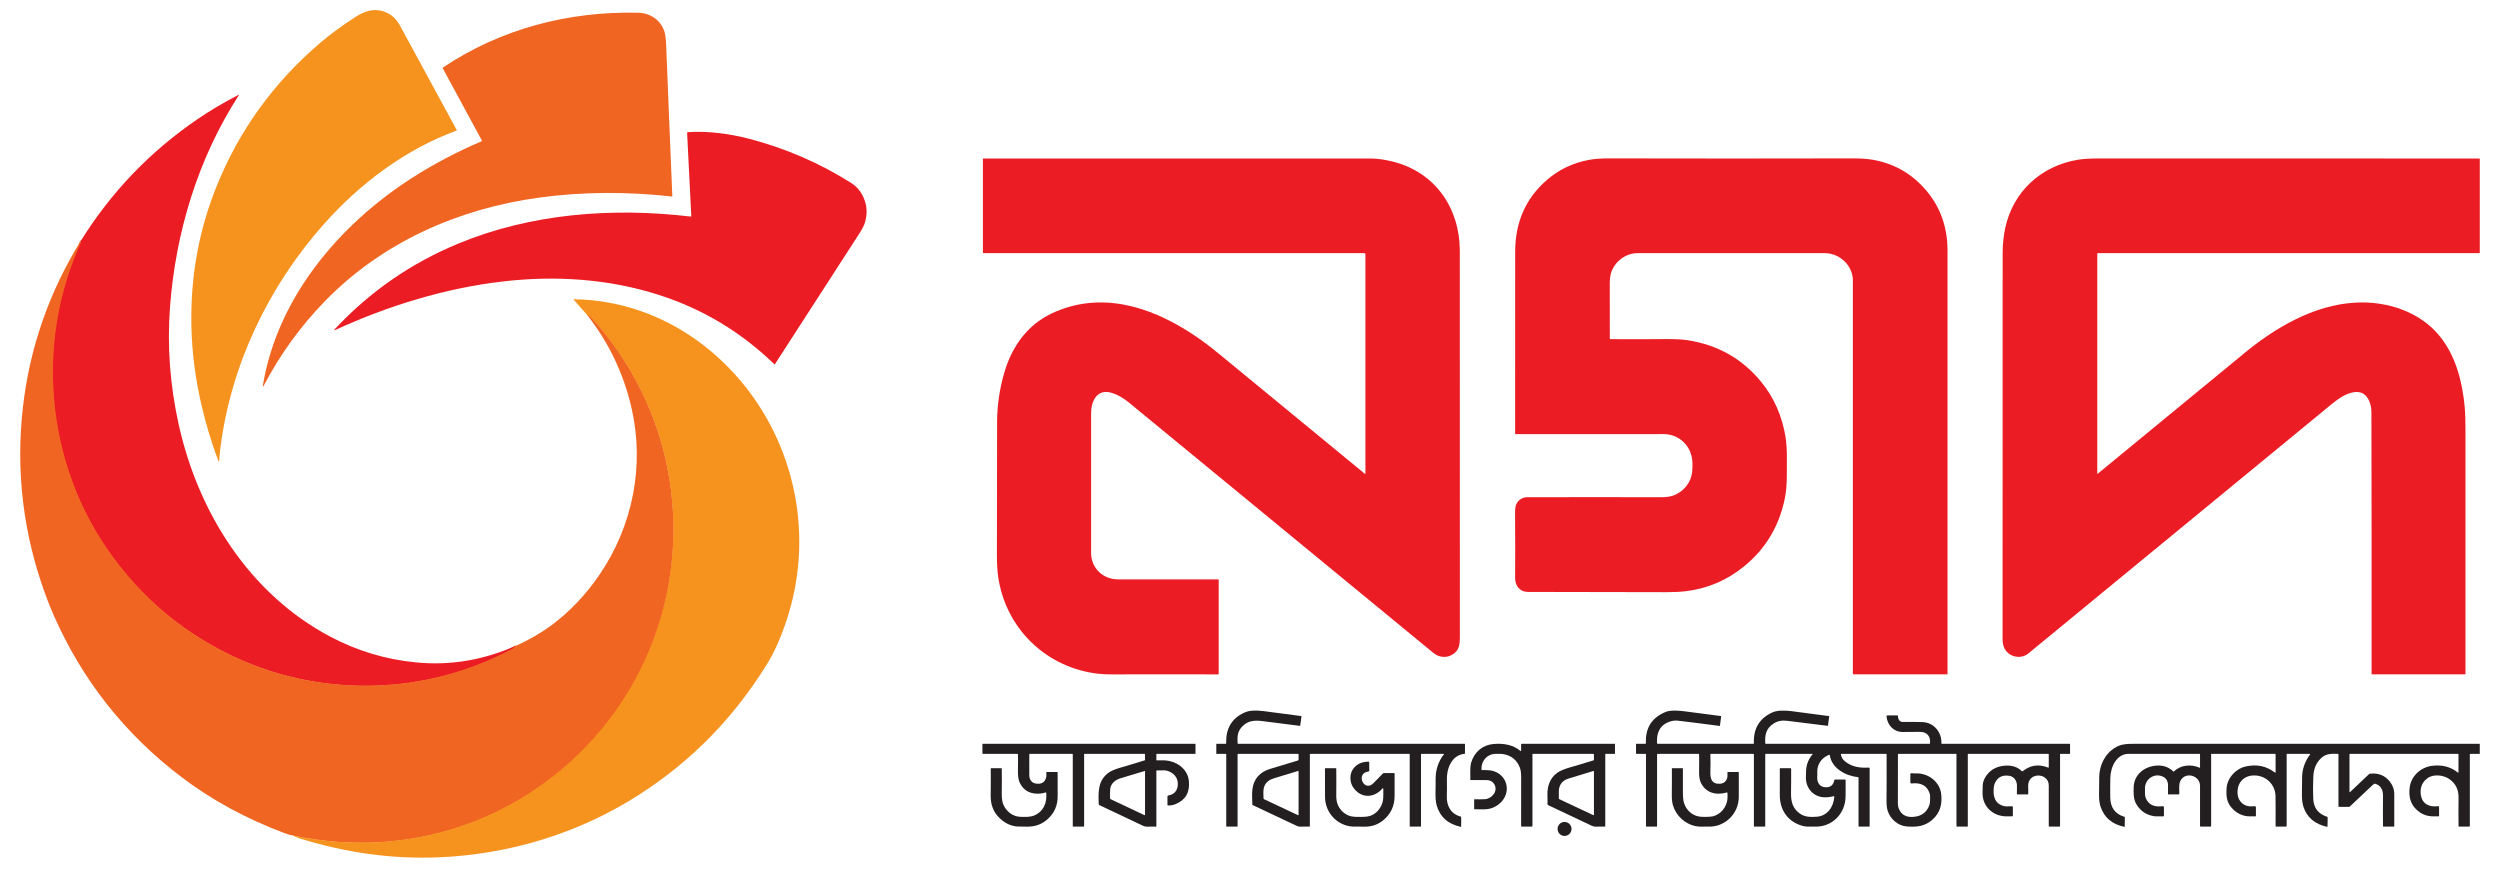 <svg xmlns="http://www.w3.org/2000/svg" xmlns:xlink="http://www.w3.org/1999/xlink" width="155px" height="54px" viewBox="0 0 154 54" version="1.1">
<g id="surface1">
<path style="fill:none;stroke-width:2;stroke-linecap:butt;stroke-linejoin:miter;stroke:rgb(93.725%,25.49%,13.725%);stroke-opacity:1;stroke-miterlimit:4;" d="M 468.762 597.694 C 468.878 598.043 468.82 598.393 468.586 598.8 C 468.411 599.091 468.178 599.266 467.886 599.441 C 432.851 618.075 395.89 629.081 357.002 632.575 C 309.88 636.768 261.474 629.547 217.739 610.621 C 165.596 588.144 123.38 553.321 91.09 506.211 C 61.252 462.654 44.494 410.769 41.925 358.709 C 39.589 311.891 48.114 267.11 67.383 224.252 C 67.733 223.436 67.733 222.912 67.325 222.738 " transform="matrix(0.067,0,0,0.067,0,0)"/>
<path style="fill:none;stroke-width:2;stroke-linecap:butt;stroke-linejoin:miter;stroke:rgb(95.686%,48.627%,12.549%);stroke-opacity:1;stroke-miterlimit:4;" d="M 536.728 291.16 C 537.663 290.927 538.48 291.393 539.123 292.5 C 539.298 292.733 539.531 292.907 539.823 292.907 C 539.998 292.907 540.174 293.024 540.29 293.14 C 593.952 352.129 621.162 428.471 616.082 507.9 C 609.367 613.533 545.312 706.763 449.317 751.834 C 443.245 754.688 437.114 757.308 430.924 759.637 C 377.146 780.018 321.558 784.153 264.218 772.157 " transform="matrix(0.067,0,0,0.067,0,0)"/>
<path style=" stroke:none;fill-rule:nonzero;fill:rgb(96.471%,57.255%,11.765%);fill-opacity:1;" d="M 12.918 11.578 C 14.312 8.098 16.461 5.125 19.355 2.656 C 19.961 2.137 20.688 1.602 21.535 1.055 C 22.172 0.637 22.781 0.477 23.465 0.781 C 23.871 0.965 24.117 1.25 24.332 1.648 C 25.5 3.797 26.664 5.934 27.816 8.059 C 27.828 8.078 27.82 8.09 27.801 8.098 C 24.645 9.258 21.832 11.359 19.578 13.898 C 16.121 17.793 13.789 22.672 13.152 27.871 C 13.125 28.105 13.105 28.332 13.094 28.543 C 13.09 28.648 13.066 28.652 13.031 28.555 C 12.621 27.465 12.277 26.336 12.004 25.168 C 11.613 23.5 11.402 21.855 11.367 20.23 C 11.301 17.199 11.816 14.316 12.918 11.578 Z M 12.918 11.578 "/>
<path style=" stroke:none;fill-rule:nonzero;fill:rgb(94.51%,39.608%,13.333%);fill-opacity:1;" d="M 29.363 8.758 C 29.383 8.75 29.387 8.734 29.379 8.715 L 26.953 4.238 C 26.945 4.219 26.949 4.195 26.965 4.184 C 30.543 1.789 34.738 0.688 39.07 0.789 C 39.824 0.809 40.469 1.254 40.695 1.957 C 40.75 2.129 40.789 2.426 40.805 2.84 C 40.926 5.969 41.055 9.07 41.184 12.148 C 41.188 12.176 41.176 12.188 41.148 12.184 C 38.438 11.879 35.656 11.879 32.938 12.25 C 27.883 12.938 23.184 15.039 19.652 18.664 C 18.137 20.223 16.875 21.961 15.867 23.883 C 15.805 24.004 15.781 24 15.805 23.859 C 16.707 18.461 20.508 13.945 25.039 11.035 C 26.41 10.156 27.852 9.398 29.363 8.758 Z M 29.363 8.758 "/>
<path style=" stroke:none;fill-rule:nonzero;fill:rgb(92.549%,10.98%,14.118%);fill-opacity:1;" d="M 31.359 40.094 C 31.367 40.117 31.363 40.141 31.348 40.168 C 31.336 40.188 31.32 40.199 31.301 40.211 C 28.957 41.461 26.484 42.199 23.883 42.434 C 20.73 42.715 17.492 42.23 14.566 40.961 C 11.078 39.453 8.254 37.117 6.094 33.957 C 4.098 31.035 2.977 27.555 2.805 24.062 C 2.648 20.922 3.219 17.918 4.508 15.043 C 4.531 14.988 4.531 14.953 4.504 14.941 C 6.383 11.922 8.789 9.41 11.719 7.406 C 12.523 6.855 13.379 6.352 14.273 5.887 C 14.316 5.863 14.328 5.875 14.301 5.914 C 11.789 9.797 10.391 14.391 10.043 19.004 C 9.855 21.441 10.039 23.891 10.586 26.348 C 11.801 31.805 14.98 36.82 19.961 39.465 C 21.641 40.355 23.422 40.891 25.305 41.07 C 27.359 41.27 29.379 40.945 31.359 40.094 Z M 31.359 40.094 "/>
<path style=" stroke:none;fill-rule:nonzero;fill:rgb(92.549%,10.98%,14.118%);fill-opacity:1;" d="M 42.359 13.387 L 42.102 8.254 C 42.098 8.215 42.117 8.195 42.156 8.191 C 43.426 8.113 44.742 8.293 45.949 8.605 C 48.203 9.195 50.312 10.105 52.273 11.344 C 52.676 11.598 52.961 11.973 53.125 12.473 C 53.262 12.887 53.262 13.324 53.129 13.785 C 53.082 13.961 52.961 14.195 52.77 14.492 C 51.004 17.223 49.262 19.922 47.543 22.582 C 47.539 22.586 47.535 22.59 47.527 22.59 C 47.523 22.59 47.516 22.59 47.512 22.586 C 45.449 20.586 43.059 19.152 40.352 18.285 C 37.25 17.289 33.945 17.07 30.695 17.449 C 27.141 17.859 23.605 18.938 20.305 20.449 C 20.199 20.496 20.188 20.48 20.266 20.398 C 22.438 18.078 24.984 16.316 27.906 15.105 C 32.43 13.234 37.453 12.852 42.316 13.426 C 42.348 13.43 42.359 13.414 42.359 13.387 Z M 42.359 13.387 "/>
<path style=" stroke:none;fill-rule:nonzero;fill:rgb(92.549%,10.98%,14.118%);fill-opacity:1;" d="M 84.156 29.367 L 84.156 15.766 C 84.156 15.727 84.129 15.695 84.09 15.695 L 60.477 15.695 C 60.453 15.695 60.441 15.688 60.441 15.664 L 60.441 9.859 C 60.441 9.84 60.453 9.828 60.473 9.828 C 68.504 9.828 76.508 9.828 84.488 9.828 C 84.883 9.828 85.332 9.891 85.828 10.012 C 88.473 10.664 90.008 12.891 90.008 15.562 C 90.012 23.52 90.012 31.477 90.012 39.434 C 90.012 39.766 89.988 39.992 89.941 40.113 C 89.855 40.352 89.691 40.523 89.445 40.641 C 89.215 40.746 88.973 40.758 88.715 40.676 C 88.48 40.602 88.23 40.363 88.023 40.195 C 81.836 35.102 75.652 30.016 69.473 24.941 C 69.133 24.664 68.789 24.469 68.43 24.359 C 67.527 24.078 67.148 24.859 67.148 25.609 C 67.148 28.453 67.148 31.344 67.148 34.277 C 67.148 35.23 67.891 35.926 68.832 35.922 C 71.074 35.922 73.137 35.922 75.023 35.922 C 75.047 35.922 75.059 35.934 75.059 35.957 L 75.059 41.773 C 75.059 41.797 75.047 41.812 75.02 41.812 C 72.926 41.805 70.773 41.805 68.562 41.812 C 68.078 41.816 67.664 41.789 67.328 41.738 C 64.223 41.266 61.844 38.883 61.387 35.762 C 61.336 35.414 61.309 34.961 61.309 34.414 C 61.309 31.594 61.312 28.844 61.32 26.16 C 61.324 25.121 61.48 24.074 61.773 23.078 C 62.133 21.84 62.805 20.73 63.828 19.961 C 64.371 19.559 65.02 19.246 65.777 19.027 C 68.797 18.156 71.789 19.473 74.211 21.258 C 74.434 21.422 74.785 21.699 75.262 22.09 C 78.312 24.602 81.266 27.031 84.125 29.379 C 84.133 29.387 84.141 29.387 84.148 29.383 C 84.152 29.379 84.156 29.375 84.156 29.367 Z M 84.156 29.367 "/>
<path style=" stroke:none;fill-rule:nonzero;fill:rgb(92.549%,10.98%,14.118%);fill-opacity:1;" d="M 99.352 21.027 C 100.477 21.035 101.621 21.035 102.789 21.023 C 103.359 21.02 103.793 21.043 104.09 21.086 C 105.973 21.371 107.504 22.227 108.68 23.66 C 109.484 24.637 109.992 25.789 110.207 27.117 C 110.262 27.469 110.289 27.906 110.285 28.422 C 110.277 29.27 110.324 30.098 110.156 30.918 C 109.801 32.629 108.969 34.023 107.652 35.098 C 106.582 35.977 105.367 36.496 104.008 36.656 C 103.691 36.695 103.297 36.715 102.816 36.715 C 100.074 36.715 97.211 36.707 94.227 36.699 C 93.719 36.695 93.434 36.312 93.438 35.832 C 93.445 34.598 93.445 33.246 93.434 31.777 C 93.434 31.531 93.461 31.352 93.523 31.234 C 93.656 30.988 93.898 30.828 94.172 30.828 C 97.105 30.82 99.863 30.82 102.445 30.828 C 102.758 30.828 103.012 30.801 103.199 30.738 C 103.852 30.527 104.348 29.934 104.414 29.25 C 104.434 29.051 104.438 28.848 104.43 28.645 C 104.383 27.668 103.625 26.914 102.645 26.914 C 99.453 26.914 96.398 26.918 93.48 26.918 C 93.453 26.918 93.438 26.902 93.438 26.875 C 93.441 22.883 93.441 19.129 93.441 15.625 C 93.438 13.789 94.09 12.305 95.387 11.176 C 96.141 10.516 97.016 10.098 98.012 9.914 C 98.348 9.852 98.766 9.82 99.266 9.82 C 104.453 9.832 109.496 9.832 114.395 9.82 C 114.863 9.82 115.262 9.848 115.59 9.902 C 116.848 10.117 117.906 10.691 118.766 11.629 C 119.754 12.703 120.246 14.004 120.246 15.539 C 120.25 24.105 120.25 32.855 120.246 41.789 C 120.246 41.801 120.238 41.809 120.23 41.809 L 114.414 41.809 C 114.391 41.809 114.379 41.797 114.379 41.77 C 114.379 33.789 114.379 25.664 114.379 17.398 C 114.379 16.461 113.562 15.695 112.637 15.695 C 108.625 15.699 104.754 15.699 101.031 15.695 C 100.273 15.695 99.586 16.234 99.375 16.953 C 99.324 17.121 99.301 17.379 99.305 17.723 C 99.312 18.852 99.312 19.941 99.309 20.98 C 99.309 21.012 99.32 21.027 99.352 21.027 Z M 99.352 21.027 "/>
<path style=" stroke:none;fill-rule:nonzero;fill:rgb(92.549%,10.98%,14.118%);fill-opacity:1;" d="M 129.531 29.359 C 129.531 29.383 129.539 29.387 129.559 29.371 C 132.406 27.035 135.254 24.691 138.105 22.344 C 138.246 22.23 138.391 22.109 138.543 21.984 C 140.5 20.348 142.934 18.902 145.543 18.762 C 147.473 18.656 149.535 19.312 150.777 20.859 C 151.758 22.082 152.172 23.668 152.316 25.273 C 152.344 25.578 152.359 26.027 152.359 26.613 C 152.363 31.73 152.363 36.789 152.359 41.789 C 152.359 41.801 152.352 41.809 152.34 41.809 L 146.559 41.809 C 146.547 41.809 146.539 41.801 146.539 41.793 C 146.543 35.707 146.539 30.301 146.527 25.574 C 146.527 25.18 146.43 24.855 146.238 24.605 C 146.043 24.348 145.754 24.254 145.375 24.328 C 144.918 24.414 144.469 24.727 144.102 25.023 C 137.629 30.344 131.344 35.508 125.246 40.523 C 124.934 40.777 124.492 40.785 124.152 40.594 C 123.793 40.383 123.66 40.039 123.66 39.645 C 123.664 31.266 123.664 23.281 123.664 15.695 C 123.664 15.16 123.719 14.641 123.824 14.137 C 124.312 11.867 126.055 10.285 128.316 9.906 C 128.652 9.852 129.086 9.824 129.625 9.824 C 137.402 9.828 145.27 9.832 153.227 9.828 C 153.238 9.828 153.246 9.836 153.246 9.848 L 153.246 15.664 C 153.246 15.684 153.23 15.695 153.215 15.695 L 129.566 15.695 C 129.543 15.695 129.531 15.707 129.531 15.73 Z M 129.531 29.359 "/>
<path style=" stroke:none;fill-rule:nonzero;fill:rgb(94.51%,39.608%,13.333%);fill-opacity:1;" d="M 4.504 14.941 C 4.531 14.953 4.531 14.988 4.508 15.043 C 3.219 17.918 2.648 20.922 2.805 24.062 C 2.977 27.555 4.098 31.035 6.094 33.957 C 8.254 37.117 11.078 39.453 14.566 40.961 C 17.492 42.23 20.73 42.715 23.883 42.434 C 26.484 42.199 28.957 41.461 31.301 40.211 C 31.32 40.199 31.336 40.188 31.348 40.168 C 31.363 40.141 31.367 40.117 31.359 40.094 C 32.227 39.715 32.98 39.285 33.633 38.809 C 34.797 37.953 35.812 36.891 36.676 35.621 C 38.734 32.598 39.477 28.859 38.652 25.285 C 38.164 23.16 37.246 21.242 35.906 19.531 C 35.969 19.516 36.023 19.547 36.066 19.621 C 36.078 19.637 36.094 19.648 36.113 19.648 C 36.125 19.648 36.137 19.656 36.145 19.664 C 39.734 23.621 41.555 28.742 41.215 34.07 C 40.766 41.156 36.48 47.41 30.059 50.434 C 29.652 50.625 29.242 50.801 28.828 50.957 C 25.23 52.324 21.512 52.602 17.676 51.797 C 17.566 51.797 17.391 51.75 17.141 51.656 C 14.746 50.754 12.613 49.594 10.742 48.172 C 7.23 45.504 4.586 42.148 2.816 38.117 C 2.641 37.715 2.477 37.305 2.324 36.887 C 0.934 33.09 0.469 29.207 0.922 25.238 C 1.344 21.562 2.535 18.129 4.504 14.941 Z M 4.504 14.941 "/>
<path style=" stroke:none;fill-rule:nonzero;fill:rgb(96.471%,57.255%,11.765%);fill-opacity:1;" d="M 17.676 51.797 C 21.512 52.602 25.23 52.324 28.828 50.957 C 29.242 50.801 29.652 50.625 30.059 50.434 C 36.48 47.41 40.766 41.156 41.215 34.07 C 41.555 28.742 39.734 23.621 36.145 19.664 C 36.137 19.656 36.125 19.648 36.113 19.648 C 36.094 19.648 36.078 19.637 36.066 19.621 C 36.023 19.547 35.969 19.516 35.906 19.531 L 35.105 18.621 C 35.047 18.555 35.059 18.535 35.145 18.551 C 35.27 18.578 35.449 18.562 35.559 18.566 C 38.52 18.723 41.293 19.855 43.57 21.77 C 47.145 24.766 49.164 29.289 49.051 33.961 C 49 36.023 48.539 38.043 47.668 40.012 C 47.492 40.406 47.285 40.801 47.039 41.195 C 45.004 44.496 42.371 47.184 39.145 49.258 C 35.406 51.664 31.098 52.977 26.672 53.156 C 23.824 53.27 20.957 52.879 18.078 51.98 C 17.887 51.918 17.754 51.859 17.676 51.797 Z M 17.676 51.797 "/>
<path style=" stroke:none;fill-rule:nonzero;fill:rgb(13.725%,12.157%,12.549%);fill-opacity:1;" d="M 88.988 46.738 L 87.637 46.738 C 87.613 46.738 87.602 46.75 87.602 46.773 L 87.602 51.215 C 87.602 51.234 87.59 51.25 87.57 51.25 L 86.934 51.25 C 86.91 51.25 86.902 51.238 86.902 51.215 L 86.902 46.773 C 86.902 46.75 86.891 46.738 86.867 46.738 L 80.746 46.738 C 80.723 46.738 80.711 46.75 80.711 46.773 L 80.711 51.219 C 80.711 51.227 80.711 51.234 80.703 51.242 C 80.699 51.246 80.688 51.25 80.68 51.25 C 80.516 51.246 80.336 51.246 80.152 51.254 C 80.055 51.258 79.961 51.234 79.871 51.191 C 79.004 50.777 78.105 50.355 77.172 49.918 C 77.152 49.91 77.145 49.895 77.145 49.875 C 77.121 49.445 77.125 49.129 77.152 48.922 C 77.238 48.285 77.602 47.871 78.246 47.672 C 78.801 47.504 79.375 47.328 79.969 47.152 C 79.992 47.145 80.012 47.121 80.012 47.094 L 80.012 46.773 C 80.012 46.75 80 46.738 79.977 46.738 L 76.266 46.738 C 76.242 46.738 76.23 46.75 76.23 46.773 L 76.23 51.215 C 76.23 51.238 76.219 51.25 76.195 51.25 L 75.562 51.25 C 75.539 51.25 75.527 51.238 75.527 51.215 L 75.527 46.773 C 75.527 46.75 75.516 46.738 75.496 46.738 L 74.926 46.738 C 74.914 46.738 74.91 46.734 74.91 46.723 L 74.91 46.137 C 74.91 46.125 74.914 46.117 74.926 46.117 L 75.48 46.117 C 75.508 46.117 75.523 46.105 75.523 46.078 C 75.496 45.18 75.859 44.551 76.621 44.195 C 76.789 44.113 76.977 44.07 77.184 44.059 C 77.395 44.051 77.605 44.059 77.816 44.086 C 78.617 44.191 79.402 44.293 80.172 44.395 C 80.188 44.398 80.195 44.406 80.191 44.422 L 80.113 44.992 C 80.113 45 80.105 45.004 80.098 45.004 C 79.387 44.914 78.617 44.816 77.789 44.711 C 77.223 44.637 76.809 44.691 76.453 45.117 C 76.207 45.418 76.211 45.73 76.234 46.094 C 76.234 46.105 76.246 46.117 76.262 46.117 L 90.312 46.117 C 90.324 46.117 90.328 46.125 90.328 46.137 L 90.328 46.703 C 90.328 46.723 90.316 46.738 90.297 46.738 C 89.492 46.816 89.184 47.664 89.207 48.363 C 89.215 48.684 89.215 49.016 89.203 49.359 C 89.184 49.973 89.457 50.473 90.078 50.633 C 90.086 50.637 90.086 50.641 90.09 50.648 C 90.098 50.824 90.098 51.027 90.09 51.254 C 90.09 51.262 90.086 51.266 90.078 51.266 C 89.285 51.102 88.785 50.656 88.574 49.934 C 88.52 49.738 88.496 49.48 88.5 49.16 C 88.508 48.875 88.512 48.598 88.508 48.332 C 88.504 47.734 88.672 47.215 89.012 46.781 C 89.035 46.754 89.027 46.738 88.988 46.738 Z M 79.98 50.543 C 79.988 50.547 79.996 50.547 80 50.543 C 80.008 50.539 80.012 50.531 80.012 50.523 L 80.012 47.824 C 80.012 47.816 80.008 47.809 80 47.805 C 79.992 47.797 79.984 47.797 79.977 47.801 C 79.52 47.941 79.035 48.09 78.523 48.242 C 78.352 48.293 78.219 48.355 78.125 48.43 C 77.789 48.699 77.82 49.047 77.84 49.5 C 77.844 49.523 77.852 49.539 77.871 49.551 Z M 79.98 50.543 "/>
<path style=" stroke:none;fill-rule:nonzero;fill:rgb(13.725%,12.157%,12.549%);fill-opacity:1;" d="M 126.523 47.562 L 126.523 46.773 C 126.523 46.75 126.512 46.738 126.488 46.738 L 121.539 46.738 C 121.516 46.738 121.504 46.75 121.504 46.773 L 121.504 51.223 C 121.504 51.238 121.492 51.25 121.48 51.25 L 120.836 51.25 C 120.812 51.25 120.801 51.238 120.801 51.215 L 120.801 46.773 C 120.801 46.75 120.789 46.738 120.77 46.738 L 117.207 46.738 C 117.188 46.738 117.172 46.754 117.172 46.777 C 117.176 47.816 117.172 48.824 117.168 49.801 C 117.168 49.953 117.199 50.094 117.262 50.215 C 117.426 50.539 117.719 50.684 118.148 50.645 C 118.637 50.602 118.957 50.363 119.117 49.926 C 119.152 49.828 119.168 49.727 119.164 49.617 C 119.156 49.484 119.184 49.336 119.145 49.215 C 118.984 48.676 118.547 48.512 118.035 48.574 C 117.973 48.582 117.941 48.555 117.941 48.488 L 117.941 48.016 C 117.941 47.957 117.969 47.93 118.027 47.938 C 118.109 47.949 118.195 47.953 118.277 47.949 C 119.039 47.922 119.773 48.461 119.855 49.238 C 119.922 49.855 119.793 50.395 119.309 50.82 C 118.84 51.238 118.324 51.289 117.73 51.242 C 117.18 51.203 116.699 50.789 116.535 50.266 C 116.484 50.109 116.461 49.883 116.465 49.586 C 116.473 48.594 116.473 47.656 116.469 46.773 C 116.469 46.75 116.457 46.738 116.434 46.738 L 113.672 46.738 C 113.645 46.738 113.633 46.754 113.637 46.785 C 113.668 46.953 113.75 47.09 113.879 47.195 C 114.301 47.551 114.828 47.625 115.371 47.59 C 115.402 47.59 115.418 47.602 115.418 47.629 L 115.418 51.215 C 115.418 51.238 115.406 51.25 115.383 51.25 L 114.766 51.25 C 114.742 51.25 114.73 51.238 114.73 51.215 L 114.73 48.219 C 114.73 48.195 114.719 48.184 114.699 48.184 C 113.941 48.109 113.066 47.641 112.949 46.824 C 112.945 46.812 112.941 46.805 112.934 46.801 C 112.922 46.793 112.914 46.793 112.902 46.797 C 112.441 46.977 112.148 47.391 112.172 47.891 C 112.176 47.98 112.176 48.066 112.168 48.148 C 112.145 48.52 112.32 48.812 112.723 48.812 C 113 48.812 113.168 48.668 113.227 48.371 C 113.23 48.344 113.246 48.332 113.273 48.332 L 113.883 48.332 C 113.914 48.332 113.93 48.348 113.93 48.379 C 113.93 48.707 113.926 49.035 113.926 49.363 C 113.922 50.441 113.098 51.289 112.012 51.25 C 111.773 51.242 111.523 51.273 111.297 51.215 C 110.375 50.98 109.844 50.246 109.848 49.297 C 109.848 48.691 109.848 48.148 109.848 47.664 C 109.844 47.641 109.859 47.629 109.883 47.629 L 110.512 47.629 C 110.535 47.629 110.547 47.641 110.551 47.664 C 110.555 48.141 110.551 48.648 110.543 49.188 C 110.539 49.727 110.656 50.133 111.09 50.441 C 111.398 50.664 111.773 50.664 112.145 50.637 C 112.793 50.59 113.188 50.027 113.227 49.395 C 113.23 49.363 113.215 49.352 113.188 49.363 C 113.023 49.41 112.84 49.434 112.645 49.434 C 111.949 49.43 111.461 48.887 111.465 48.207 C 111.465 48.062 111.469 47.918 111.477 47.773 C 111.496 47.402 111.625 47.07 111.871 46.777 C 111.891 46.75 111.887 46.738 111.852 46.738 L 108.977 46.738 C 108.957 46.738 108.945 46.75 108.945 46.773 L 108.945 51.215 C 108.945 51.234 108.93 51.25 108.91 51.25 L 108.273 51.25 C 108.254 51.25 108.242 51.238 108.242 51.215 L 108.242 46.773 C 108.242 46.75 108.23 46.738 108.207 46.738 L 105.586 46.738 C 105.559 46.738 105.543 46.754 105.543 46.781 C 105.555 47.109 105.555 47.465 105.543 47.848 C 105.531 48.262 105.613 48.602 106.098 48.594 C 106.332 48.59 106.488 48.484 106.57 48.285 C 106.617 48.16 106.602 48.027 106.602 47.898 C 106.602 47.875 106.613 47.863 106.637 47.863 L 107.27 47.863 C 107.293 47.863 107.305 47.875 107.305 47.898 C 107.305 48.395 107.305 48.898 107.305 49.418 C 107.297 50.465 106.438 51.293 105.395 51.25 C 105.137 51.242 104.875 51.273 104.617 51.219 C 103.973 51.086 103.422 50.582 103.227 49.941 C 103.172 49.766 103.148 49.535 103.152 49.242 C 103.16 48.727 103.16 48.203 103.156 47.664 C 103.152 47.641 103.168 47.629 103.191 47.629 L 103.809 47.629 C 103.828 47.629 103.84 47.641 103.84 47.664 C 103.844 48.094 103.844 48.531 103.84 48.977 C 103.836 49.371 103.859 49.645 103.91 49.793 C 104.004 50.078 104.18 50.309 104.438 50.473 C 104.762 50.68 105.141 50.656 105.516 50.637 C 106.02 50.613 106.434 50.215 106.562 49.746 C 106.605 49.598 106.617 49.402 106.602 49.156 C 106.598 49.137 106.586 49.129 106.566 49.133 C 105.898 49.328 105.23 49.164 104.934 48.48 C 104.863 48.316 104.836 48.074 104.844 47.742 C 104.852 47.402 104.852 47.078 104.844 46.77 C 104.844 46.75 104.832 46.738 104.812 46.738 L 102.27 46.738 C 102.25 46.738 102.238 46.75 102.238 46.773 L 102.238 51.215 C 102.238 51.234 102.223 51.25 102.203 51.25 L 101.586 51.25 C 101.562 51.25 101.551 51.238 101.551 51.215 L 101.551 46.773 C 101.551 46.75 101.539 46.738 101.52 46.738 L 100.949 46.738 C 100.941 46.738 100.934 46.73 100.934 46.723 L 100.934 46.137 C 100.934 46.125 100.938 46.117 100.949 46.117 L 101.504 46.117 C 101.531 46.117 101.547 46.105 101.547 46.074 C 101.504 45.129 101.918 44.48 102.789 44.133 C 102.934 44.074 103.148 44.051 103.434 44.059 C 103.609 44.066 103.781 44.078 103.953 44.102 C 104.715 44.199 105.461 44.297 106.191 44.395 C 106.207 44.398 106.215 44.406 106.211 44.418 L 106.137 44.992 C 106.133 45.004 106.129 45.008 106.117 45.008 C 105.113 44.875 104.246 44.766 103.516 44.68 C 103.398 44.668 103.285 44.672 103.172 44.699 C 102.676 44.816 102.375 45.098 102.27 45.551 C 102.238 45.688 102.227 45.863 102.234 46.07 C 102.234 46.102 102.254 46.117 102.285 46.117 L 108.203 46.117 C 108.23 46.117 108.242 46.105 108.242 46.078 C 108.203 45.191 108.57 44.562 109.34 44.191 C 109.492 44.117 109.672 44.074 109.871 44.062 C 110.09 44.051 110.312 44.059 110.535 44.086 C 111.332 44.188 112.121 44.293 112.902 44.398 C 112.91 44.398 112.914 44.402 112.91 44.41 L 112.836 44.98 C 112.836 44.992 112.828 45 112.812 45 C 112.789 45 112.766 44.996 112.738 44.992 C 111.941 44.891 111.133 44.793 110.316 44.691 C 109.988 44.648 109.707 44.703 109.48 44.848 C 108.992 45.16 108.918 45.547 108.945 46.074 C 108.945 46.098 108.965 46.117 108.988 46.117 L 119.125 46.117 C 119.148 46.117 119.16 46.109 119.16 46.086 C 119.211 45.641 118.961 45.371 118.531 45.375 C 118.188 45.379 117.832 45.383 117.469 45.383 C 116.914 45.383 116.523 44.973 116.465 44.43 C 116.461 44.383 116.484 44.355 116.531 44.355 L 117.141 44.355 C 117.148 44.355 117.156 44.359 117.164 44.367 C 117.172 44.375 117.176 44.383 117.176 44.395 C 117.168 44.59 117.277 44.766 117.484 44.762 C 117.926 44.754 118.332 44.758 118.695 44.77 C 119.391 44.793 119.895 45.391 119.867 46.082 C 119.863 46.105 119.875 46.117 119.902 46.117 L 127.824 46.117 C 127.836 46.117 127.844 46.125 127.844 46.137 L 127.844 46.723 C 127.844 46.734 127.836 46.738 127.824 46.738 L 127.258 46.738 C 127.234 46.738 127.223 46.75 127.223 46.773 L 127.223 51.199 C 127.223 51.234 127.207 51.25 127.172 51.25 L 126.559 51.25 C 126.535 51.25 126.523 51.238 126.523 51.211 C 126.52 50.48 126.523 49.645 126.523 48.703 C 126.523 47.883 125.199 47.848 125.246 48.766 C 125.254 48.926 125.254 49.078 125.25 49.223 C 125.25 49.242 125.238 49.254 125.215 49.254 L 124.582 49.254 C 124.562 49.254 124.551 49.242 124.547 49.219 C 124.543 49.062 124.547 48.91 124.551 48.758 C 124.566 48.441 124.395 48.152 124.082 48.102 C 123.664 48.031 123.363 48.176 123.188 48.539 C 123.121 48.676 123.094 48.883 123.105 49.164 C 123.129 49.562 123.305 49.824 123.645 49.949 C 123.82 50.016 124.035 49.996 124.227 49.988 C 124.273 49.984 124.297 50.008 124.297 50.055 L 124.297 50.551 C 124.297 50.598 124.273 50.617 124.227 50.613 C 124.152 50.609 124.078 50.609 124.004 50.613 C 123.125 50.66 122.402 50.043 122.418 49.148 C 122.422 48.996 122.426 48.84 122.43 48.684 C 122.438 48.461 122.531 48.238 122.711 48.012 C 122.977 47.68 123.352 47.5 123.832 47.469 C 124.25 47.441 124.59 47.555 124.852 47.812 C 124.867 47.828 124.887 47.832 124.91 47.812 C 125.383 47.434 125.906 47.359 126.48 47.59 C 126.508 47.602 126.523 47.59 126.523 47.562 Z M 126.523 47.562 "/>
<path style=" stroke:none;fill-rule:nonzero;fill:rgb(13.725%,12.157%,12.549%);fill-opacity:1;" d="M 64.328 49.133 C 64.094 49.207 63.859 49.227 63.617 49.195 C 63.188 49.133 62.883 48.895 62.703 48.477 C 62.633 48.316 62.602 48.039 62.613 47.652 C 62.621 47.359 62.621 47.066 62.613 46.77 C 62.613 46.75 62.602 46.738 62.582 46.738 L 60.434 46.738 C 60.418 46.738 60.41 46.73 60.41 46.715 L 60.41 46.137 C 60.41 46.125 60.414 46.117 60.426 46.117 L 73.605 46.117 C 73.617 46.117 73.621 46.125 73.621 46.137 L 73.621 46.723 C 73.621 46.73 73.613 46.738 73.605 46.738 L 71.215 46.738 C 71.203 46.738 71.195 46.746 71.195 46.754 L 71.195 47.121 C 71.195 47.137 71.203 47.141 71.215 47.141 C 71.379 47.137 71.523 47.137 71.66 47.141 C 72.398 47.16 73.137 47.641 73.211 48.426 C 73.277 49.121 73.008 49.594 72.402 49.848 C 72.254 49.91 72.098 49.941 71.93 49.941 C 71.898 49.941 71.883 49.926 71.883 49.898 L 71.883 49.371 C 71.883 49.344 71.895 49.328 71.922 49.324 C 72.402 49.25 72.582 48.879 72.508 48.43 C 72.441 48.051 72.066 47.793 71.715 47.762 C 71.637 47.758 71.473 47.758 71.227 47.766 C 71.207 47.766 71.195 47.777 71.195 47.797 L 71.195 51.215 C 71.195 51.242 71.184 51.254 71.156 51.254 C 70.984 51.246 70.809 51.246 70.641 51.254 C 70.547 51.258 70.461 51.242 70.379 51.203 C 69.508 50.789 68.598 50.359 67.656 49.914 C 67.633 49.906 67.621 49.887 67.621 49.863 C 67.594 49.137 67.562 48.441 68.176 47.949 C 68.34 47.816 68.598 47.699 68.953 47.598 C 69.488 47.445 69.992 47.293 70.469 47.141 C 70.484 47.137 70.496 47.121 70.492 47.109 L 70.492 46.773 C 70.492 46.75 70.484 46.738 70.461 46.738 L 66.73 46.738 C 66.723 46.738 66.715 46.746 66.715 46.754 L 66.715 51.215 C 66.715 51.234 66.699 51.25 66.68 51.25 L 66.047 51.25 C 66.023 51.25 66.012 51.238 66.012 51.215 L 66.012 46.773 C 66.012 46.75 66 46.738 65.977 46.738 L 63.355 46.738 C 63.332 46.738 63.316 46.75 63.316 46.777 C 63.32 47.168 63.32 47.598 63.316 48.059 C 63.312 48.309 63.449 48.535 63.707 48.578 C 64.07 48.641 64.293 48.504 64.367 48.176 C 64.387 48.09 64.367 47.988 64.371 47.902 C 64.371 47.875 64.383 47.863 64.41 47.863 L 65.039 47.863 C 65.059 47.863 65.074 47.879 65.074 47.898 C 65.074 48.406 65.074 48.895 65.074 49.363 C 65.078 49.914 64.887 50.371 64.504 50.738 C 64.121 51.109 63.688 51.258 63.168 51.254 C 62.953 51.254 62.758 51.25 62.578 51.242 C 62.188 51.219 61.824 51.051 61.492 50.738 C 61.078 50.355 60.914 49.875 60.922 49.293 C 60.93 48.738 60.934 48.199 60.926 47.668 C 60.926 47.641 60.938 47.629 60.965 47.629 L 61.578 47.629 C 61.598 47.629 61.609 47.637 61.609 47.66 C 61.617 48.133 61.617 48.629 61.609 49.152 C 61.602 49.477 61.637 49.723 61.711 49.891 C 61.895 50.305 62.27 50.617 62.738 50.641 C 63.027 50.652 63.371 50.672 63.641 50.551 C 64.207 50.301 64.422 49.77 64.367 49.156 C 64.367 49.133 64.352 49.125 64.328 49.133 Z M 68.355 49.547 L 70.457 50.539 C 70.48 50.551 70.492 50.543 70.492 50.512 L 70.492 47.812 C 70.496 47.809 70.492 47.805 70.488 47.801 C 70.484 47.797 70.477 47.797 70.473 47.801 C 69.945 47.961 69.445 48.113 68.977 48.25 C 68.652 48.352 68.367 48.57 68.332 48.922 C 68.316 49.09 68.312 49.281 68.324 49.496 C 68.324 49.52 68.336 49.539 68.355 49.547 Z M 68.355 49.547 "/>
<path style=" stroke:none;fill-rule:nonzero;fill:rgb(13.725%,12.157%,12.549%);fill-opacity:1;" d="M 93.809 46.539 L 93.809 46.152 C 93.809 46.129 93.82 46.117 93.84 46.117 L 99.613 46.117 C 99.621 46.117 99.629 46.125 99.629 46.137 L 99.629 46.723 C 99.629 46.734 99.621 46.738 99.613 46.738 L 99.059 46.738 C 99.039 46.738 99.027 46.75 99.027 46.773 L 99.027 51.215 C 99.027 51.238 99.012 51.254 98.988 51.25 C 98.812 51.246 98.637 51.246 98.453 51.254 C 98.363 51.258 98.277 51.238 98.191 51.199 C 97.289 50.766 96.387 50.34 95.484 49.918 C 95.461 49.906 95.441 49.883 95.445 49.852 C 95.449 49.676 95.449 49.492 95.441 49.305 C 95.422 48.746 95.594 48.238 96.059 47.906 C 96.223 47.789 96.496 47.676 96.883 47.566 C 97.352 47.434 97.82 47.293 98.297 47.141 C 98.312 47.137 98.324 47.121 98.324 47.105 L 98.324 46.773 C 98.324 46.75 98.312 46.738 98.289 46.738 L 94.527 46.738 C 94.516 46.738 94.512 46.742 94.512 46.754 L 94.512 51.199 C 94.512 51.234 94.492 51.25 94.461 51.25 L 93.844 51.25 C 93.82 51.25 93.809 51.238 93.809 51.215 C 93.805 50.27 93.805 49.258 93.812 48.184 C 93.812 47.934 93.785 47.734 93.73 47.59 C 93.555 47.141 93.234 46.867 92.766 46.766 C 92.582 46.727 92.391 46.738 92.203 46.742 C 91.684 46.754 91.324 47.199 91.352 47.707 C 91.352 47.734 91.363 47.746 91.391 47.746 C 91.531 47.742 91.676 47.746 91.828 47.758 C 92.457 47.809 92.961 48.312 92.918 48.969 C 92.879 49.582 92.34 50.078 91.746 50.16 C 91.59 50.184 91.312 50.188 90.914 50.172 C 90.906 50.172 90.898 50.164 90.898 50.156 L 90.898 49.574 C 90.898 49.559 90.906 49.555 90.918 49.555 C 91.145 49.559 91.355 49.559 91.551 49.551 C 91.965 49.535 92.391 49.078 92.16 48.645 C 92.047 48.438 91.852 48.359 91.621 48.363 C 91.285 48.367 90.977 48.367 90.684 48.363 C 90.672 48.363 90.66 48.355 90.66 48.344 C 90.672 48 90.621 47.57 90.719 47.258 C 90.914 46.621 91.426 46.184 92.09 46.129 C 92.699 46.078 93.289 46.156 93.77 46.559 C 93.797 46.578 93.809 46.574 93.809 46.539 Z M 98.289 47.801 C 97.73 47.969 97.203 48.129 96.707 48.285 C 96.34 48.402 96.133 48.711 96.148 49.102 C 96.152 49.238 96.152 49.367 96.148 49.488 C 96.145 49.516 96.156 49.539 96.184 49.551 L 98.293 50.543 C 98.301 50.547 98.309 50.547 98.312 50.543 C 98.32 50.539 98.324 50.531 98.324 50.523 L 98.324 47.828 C 98.324 47.82 98.32 47.812 98.312 47.805 C 98.305 47.801 98.297 47.801 98.289 47.801 Z M 98.289 47.801 "/>
<path style=" stroke:none;fill-rule:nonzero;fill:rgb(13.725%,12.157%,12.549%);fill-opacity:1;" d="M 142.699 46.738 L 141.305 46.738 C 141.285 46.738 141.273 46.75 141.273 46.773 L 141.273 51.207 C 141.273 51.234 141.258 51.25 141.23 51.25 L 140.625 51.25 C 140.598 51.25 140.586 51.238 140.586 51.211 C 140.59 50.586 140.59 49.973 140.582 49.367 C 140.574 48.633 139.98 48.066 139.238 48.078 C 138.602 48.086 138.207 48.539 138.227 49.16 C 138.234 49.359 138.285 49.523 138.379 49.652 C 138.605 49.965 138.91 50.027 139.27 49.984 C 139.332 49.977 139.367 50.004 139.367 50.07 L 139.367 50.551 C 139.367 50.598 139.34 50.621 139.293 50.617 C 139.199 50.609 139.102 50.609 139.008 50.613 C 138.559 50.629 138.121 50.398 137.844 50.062 C 137.547 49.703 137.523 49.352 137.543 48.91 C 137.574 48.246 138.105 47.664 138.738 47.52 C 139.418 47.367 140.016 47.492 140.543 47.898 C 140.57 47.922 140.586 47.914 140.586 47.879 L 140.586 46.773 C 140.586 46.75 140.574 46.738 140.555 46.738 L 136.605 46.738 C 136.594 46.738 136.59 46.742 136.59 46.754 L 136.59 51.199 C 136.59 51.234 136.574 51.25 136.539 51.25 L 135.941 51.25 C 135.922 51.25 135.902 51.234 135.902 51.211 C 135.906 50.371 135.906 49.543 135.902 48.723 C 135.898 48.055 134.965 47.824 134.68 48.422 C 134.57 48.652 134.625 48.965 134.617 49.223 C 134.613 49.242 134.602 49.254 134.582 49.254 L 133.949 49.254 C 133.926 49.254 133.914 49.242 133.914 49.219 C 133.91 49.043 133.914 48.863 133.918 48.672 C 133.922 48.477 133.82 48.273 133.656 48.18 C 133.098 47.867 132.453 48.293 132.488 48.941 C 132.5 49.117 132.465 49.312 132.535 49.477 C 132.73 49.938 133.113 50.043 133.566 49.984 C 133.629 49.977 133.664 50.004 133.664 50.07 L 133.664 50.547 C 133.664 50.598 133.637 50.621 133.586 50.617 C 133.402 50.602 133.215 50.629 133.039 50.602 C 132.559 50.52 132.199 50.273 131.953 49.859 C 131.762 49.539 131.777 49.152 131.789 48.793 C 131.816 48.012 132.465 47.512 133.219 47.465 C 133.629 47.441 133.969 47.562 134.238 47.828 C 134.258 47.844 134.273 47.844 134.289 47.828 C 134.707 47.418 135.352 47.367 135.875 47.598 C 135.879 47.602 135.887 47.602 135.895 47.598 C 135.898 47.594 135.902 47.586 135.902 47.578 L 135.902 46.777 C 135.902 46.75 135.891 46.738 135.867 46.738 C 134.398 46.738 132.934 46.738 131.477 46.738 C 130.73 46.738 130.359 47.547 130.34 48.211 C 130.332 48.637 130.328 49.051 130.336 49.453 C 130.348 50.074 130.641 50.473 131.223 50.645 C 131.23 50.648 131.238 50.656 131.238 50.664 C 131.242 50.852 131.238 51.051 131.234 51.254 C 131.23 51.262 131.227 51.266 131.223 51.266 C 130.457 51.113 129.961 50.695 129.734 50.008 C 129.668 49.809 129.637 49.566 129.641 49.281 C 129.648 48.938 129.652 48.578 129.652 48.199 C 129.656 47.352 130.125 46.504 130.941 46.211 C 131.121 46.148 131.395 46.113 131.77 46.117 C 138.965 46.121 146.121 46.121 153.23 46.117 C 153.242 46.117 153.246 46.125 153.246 46.137 L 153.246 46.727 C 153.246 46.734 153.242 46.738 153.234 46.738 L 152.66 46.738 C 152.641 46.738 152.629 46.75 152.629 46.773 L 152.629 51.215 C 152.629 51.234 152.613 51.25 152.594 51.25 L 151.961 51.25 C 151.938 51.25 151.93 51.238 151.93 51.215 C 151.922 50.613 151.922 50.027 151.93 49.453 C 151.938 48.957 151.75 48.57 151.352 48.297 C 150.988 48.047 150.375 47.98 150.008 48.246 C 149.68 48.484 149.539 48.816 149.586 49.242 C 149.637 49.652 149.852 49.895 150.23 49.977 C 150.348 50 150.488 50.004 150.656 49.984 C 150.699 49.98 150.723 50 150.723 50.043 L 150.723 50.562 C 150.723 50.602 150.699 50.621 150.66 50.617 C 150.59 50.609 150.523 50.609 150.465 50.613 C 150.09 50.633 149.758 50.535 149.473 50.324 C 148.953 49.941 148.816 49.402 148.906 48.789 C 149.008 48.086 149.613 47.562 150.289 47.48 C 150.914 47.402 151.445 47.543 151.887 47.898 C 151.914 47.918 151.926 47.914 151.926 47.879 L 151.926 46.773 C 151.926 46.75 151.914 46.738 151.895 46.738 L 145.203 46.738 C 145.18 46.738 145.168 46.75 145.168 46.773 L 145.168 49.102 C 145.168 49.109 145.172 49.113 145.18 49.117 C 145.188 49.117 145.191 49.117 145.199 49.113 L 146.375 48 C 146.395 47.984 146.414 47.973 146.441 47.969 C 146.945 47.91 147.352 48.07 147.66 48.445 C 147.848 48.68 147.945 48.945 147.945 49.246 C 147.945 49.859 147.945 50.516 147.945 51.215 C 147.945 51.234 147.93 51.25 147.91 51.25 L 147.277 51.25 C 147.258 51.25 147.246 51.238 147.246 51.215 C 147.238 50.586 147.242 49.953 147.246 49.324 C 147.25 48.977 147.102 48.68 146.75 48.59 C 146.73 48.586 146.715 48.586 146.699 48.598 C 146.66 48.621 146.625 48.652 146.59 48.684 C 146.129 49.121 145.664 49.562 145.195 50 C 145.18 50.016 145.156 50.027 145.133 50.027 L 144.516 50.027 C 144.496 50.027 144.484 50.016 144.484 49.992 L 144.484 46.773 C 144.484 46.75 144.473 46.738 144.449 46.738 C 144.086 46.73 143.742 46.711 143.449 46.969 C 143.121 47.258 142.945 47.648 142.926 48.141 C 142.902 48.688 142.902 49.156 142.922 49.547 C 142.953 50.105 143.246 50.473 143.801 50.648 C 143.809 50.648 143.812 50.656 143.812 50.66 C 143.82 50.863 143.812 51.062 143.801 51.262 C 143.801 51.266 143.797 51.266 143.793 51.266 C 143.023 51.102 142.531 50.684 142.312 50.016 C 142.246 49.805 142.215 49.551 142.219 49.258 C 142.227 48.91 142.23 48.566 142.23 48.23 C 142.227 47.715 142.391 47.23 142.719 46.781 C 142.738 46.754 142.734 46.738 142.699 46.738 Z M 142.699 46.738 "/>
<path style=" stroke:none;fill-rule:nonzero;fill:rgb(13.725%,12.157%,12.549%);fill-opacity:1;" d="M 85.266 48.934 C 85.266 48.859 85.242 48.852 85.195 48.906 C 84.656 49.508 83.855 49.492 83.398 48.82 C 83.18 48.496 83.16 48.008 83.387 47.684 C 83.598 47.383 83.918 47.227 84.344 47.223 C 84.375 47.223 84.391 47.238 84.391 47.27 L 84.395 47.781 C 84.395 47.809 84.371 47.832 84.344 47.836 C 83.516 47.93 84.074 49.172 84.672 48.539 C 84.855 48.348 85.047 48.152 85.238 47.957 C 85.258 47.938 85.281 47.93 85.309 47.93 L 85.926 47.93 C 85.953 47.93 85.965 47.941 85.965 47.965 C 85.965 48.414 85.965 48.879 85.965 49.359 C 85.961 49.984 85.719 50.488 85.242 50.871 C 84.875 51.164 84.457 51.273 83.984 51.254 C 83.836 51.246 83.688 51.246 83.543 51.25 C 82.508 51.289 81.656 50.449 81.652 49.418 C 81.648 48.785 81.648 48.199 81.648 47.664 C 81.648 47.641 81.66 47.629 81.688 47.629 L 82.316 47.629 C 82.34 47.629 82.348 47.637 82.348 47.66 C 82.355 48.199 82.355 48.734 82.348 49.266 C 82.344 49.52 82.371 49.719 82.434 49.871 C 82.57 50.199 82.797 50.43 83.113 50.562 C 83.355 50.664 83.641 50.645 83.906 50.648 C 84.043 50.648 84.172 50.641 84.297 50.621 C 84.754 50.551 85.105 50.156 85.223 49.727 C 85.289 49.473 85.254 49.195 85.266 48.934 Z M 85.266 48.934 "/>
<path style=" stroke:none;fill-rule:nonzero;fill:rgb(13.725%,12.157%,12.549%);fill-opacity:1;" d="M 96.934 51.395 C 96.934 51.633 96.738 51.828 96.5 51.828 C 96.262 51.828 96.07 51.633 96.07 51.395 C 96.07 51.152 96.262 50.961 96.5 50.961 C 96.738 50.961 96.934 51.152 96.934 51.395 Z M 96.934 51.395 "/>
</g>
</svg>
